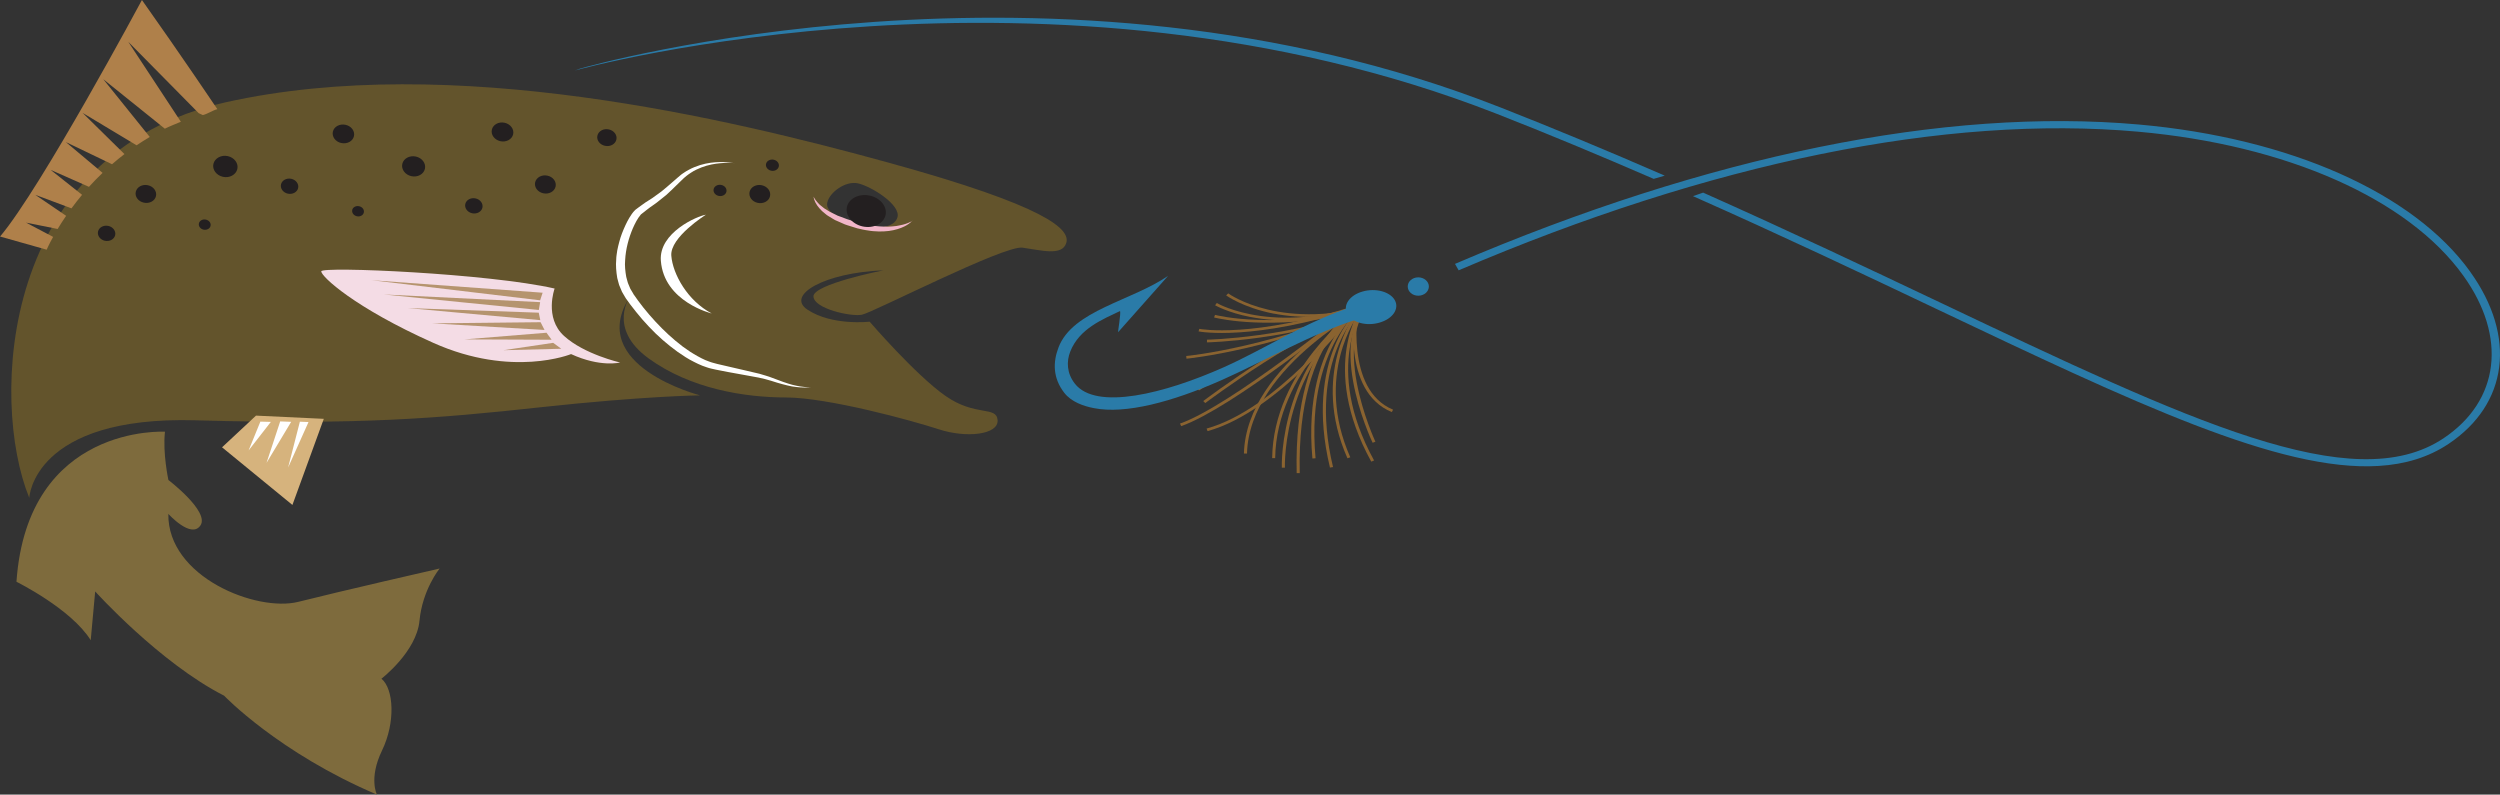 <svg xmlns="http://www.w3.org/2000/svg" id="Layer_2" data-name="Layer 2" viewBox="0 0 341.72 108.61"><rect x="0" y="0" width="341.72" height="108.61" fill="#333333" stroke="none"/><defs><style>      .cls-1 {        fill: #b5946e;      }      .cls-2 {        fill: #af804a;      }      .cls-3 {        fill: #fff;      }      .cls-4 {        fill: #7e6b3d;      }      .cls-5 {        fill: #f2b6c9;      }      .cls-6 {        fill: #2a7ba8;      }      .cls-7 {        fill: #d6b37d;      }      .cls-8 {        fill: #f4dce5;      }      .cls-9 {        fill: #8a6330;      }      .cls-10 {        fill: #63542c;      }      .cls-11 {        fill: #231f20;      }    </style></defs><g id="Layer_1-2" data-name="Layer 1"><g><g><g><path class="cls-6" d="m337.65,37.14c-7.73-10.76-24.67-18.28-45.29-20.12-26.52-2.36-58.84,4.22-93.48,19.05l.5.88c34.45-14.74,66.57-21.3,92.87-18.95,20.28,1.81,36.9,9.16,44.45,19.67,6.03,8.39,4.97,17.12-2.7,22.24-12.34,8.25-34.8-2.41-68.81-18.56-9.69-4.6-20.64-9.79-32.39-15.02l-1.39.48c12.07,5.35,23.31,10.68,33.24,15.4,27.1,12.87,46.95,22.29,60.47,21.48,3.64-.22,6.82-1.18,9.56-3.01,8.16-5.45,9.33-14.69,2.97-23.53Z"></path><path class="cls-6" d="m205,14.65c-60.76-23.87-125.04-5.47-125.68-5.28l-.75.27c.64-.19,65.12-17.91,125.97,5.9,6.98,2.73,14.05,5.68,21.5,8.91l1.51-.44c-7.84-3.42-15.24-6.49-22.54-9.36Z"></path></g><g><g><g><path class="cls-9" d="m170.03,61.99c.32-12.36,17.59-20.93,17.77-21.02l.22.32c-.18.09-17.26,8.56-17.57,20.7h-.42Z"></path><path class="cls-9" d="m177.24,64.67c-.47-19.91,9.19-23.29,9.6-23.42l.15.34c-.1.03-9.79,3.46-9.33,23.08h-.43Z"></path><path class="cls-9" d="m187.43,63.09c-7.2-13.11-1.34-21.19-1.29-21.27l.36.2c-.05.08-5.77,8.01,1.32,20.92l-.38.16Z"></path><path class="cls-9" d="m161.45,58.24l-.16-.34c6.96-2.45,22.96-15.5,23.13-15.63l.29.27c-.66.54-16.22,13.23-23.26,15.71Z"></path><path class="cls-9" d="m181.79,63.92c-3.59-14.97,3.83-21.65,3.92-21.72l.29.26c-.06.06-7.33,6.62-3.79,21.38l-.41.07Z"></path><path class="cls-9" d="m190.25,56.33c-6.94-2.85-5.07-13.96-4.99-14.43l.41.05c-.03.12-1.9,11.31,4.75,14.05l-.18.33Z"></path><path class="cls-9" d="m165.06,58.93l-.13-.35c9.58-2.65,19.14-15.17,19.24-15.29l.35.2c-.1.13-9.74,12.75-19.46,15.44Z"></path><path class="cls-9" d="m184.18,62.64c-5.07-11.46,1.03-19.68,1.09-19.75l.35.19c-.06.08-6.04,8.15-1.05,19.43l-.4.13Z"></path><path class="cls-9" d="m173.89,62.61c.15-11.98,11.15-20.12,11.27-20.19l.27.28c-.11.07-10.96,8.11-11.13,19.92h-.41Z"></path><path class="cls-9" d="m179.39,62.67c-1.49-16.61,7.82-22.04,7.92-22.09l.23.3c-.1.06-9.2,5.39-7.72,21.76l-.43.03Z"></path><path class="cls-9" d="m163.89,53.37l-.26-.29c.13-.09,12.58-8.22,21.6-10.7l.13.35c-8.97,2.45-21.35,10.56-21.47,10.64Z"></path><path class="cls-9" d="m164.74,55.09l-.27-.27c.14-.11,14-10.58,21.92-12.33l.11.35c-7.81,1.74-21.61,12.15-21.75,12.25Z"></path><path class="cls-9" d="m164.98,46.8v-.37c.1,0,11.45-.21,22.51-4.48l.17.33c-11.14,4.29-22.56,4.51-22.68,4.52Z"></path><path class="cls-9" d="m166.67,43.55c-.47-.09-.71-.15-.72-.16l.13-.35c.08.02,8.52,2.26,21.97-1.32l.14.35c-11.36,3.01-19.19,1.93-21.52,1.48Z"></path><path class="cls-9" d="m174.09,42.87c-4.2-.83-6.44-2.46-6.49-2.49l.28-.28c.08.06,7.47,5.42,20.74,1.3l.14.34c-6.17,1.92-11.12,1.81-14.67,1.12Z"></path><path class="cls-9" d="m170.91,43.33c-3.08-.6-4.78-1.58-4.82-1.6l.23-.31c.08.05,8.39,4.85,22.14-.58l.17.33c-7.78,3.07-13.85,2.91-17.73,2.15Z"></path><path class="cls-9" d="m162.18,49.03l-.04-.37c.12,0,12.67-1.24,26.96-7.94l.19.33c-14.37,6.73-26.99,7.97-27.12,7.98Z"></path><path class="cls-9" d="m187.62,60.52c-.29-.61-7-15.08.54-20.14l.26.29c-7.29,4.89-.48,19.56-.42,19.71l-.38.14Z"></path><path class="cls-9" d="m175.21,63.93c-.01-.15-.54-15.62,13.43-23.88l.24.3c-13.79,8.15-13.25,23.42-13.25,23.57h-.42Z"></path><path class="cls-9" d="m163.84,45.31h-.01s.1-.36.1-.36c0,0,0,0,0,0,.19.04,7.28,1.34,21.46-3.21l.15.35c-14.29,4.58-21.48,3.26-21.7,3.21Z"></path></g><path class="cls-6" d="m188.56,44.1c-1.78.52-3.75-.01-4.4-1.19-.64-1.17.29-2.55,2.08-3.06,1.79-.52,3.77.02,4.42,1.19.64,1.18-.3,2.55-2.11,3.06Z"></path></g><path class="cls-6" d="m195.31,39.16c0,.69-.65,1.26-1.45,1.26s-1.44-.56-1.44-1.26.65-1.25,1.44-1.25,1.45.56,1.45,1.25Z"></path></g><path class="cls-6" d="m167.32,50.18c-8.11,3.62-17.5,5.98-20.4,2.26-1.13-1.45-1.15-3.05-.63-4.38,1.24-3.16,4.47-4.42,6.81-5.55.13.34-.32,2.91-.27,2.9l6.84-7.71c-4.97,3.43-13.03,4.7-14.98,9.78-.77,2.02-.8,4.17.79,6.22.96,1.23,2.62,1.82,4.06,2.09,4.26.84,10.61-.81,17.5-3.86,5.63-2.5,12.4-6.41,18.71-8.36l-.66-1.71c-6.3,1.93-12.07,5.78-17.77,8.32Z"></path></g><g><path class="cls-10" d="m4,68.05s.49-11.23,22.74-10.6c22.25.63,32.94-.23,47.12-1.78,14.18-1.54,21.83-1.63,21.83-1.63,0,0-15.73-4.05-9.57-13.52,0,0-3.15,4.35,2.55,8.48,5.7,4.13,13.03,5.32,18.75,5.33,5.72.01,17.14,3.12,20.9,4.35,3.76,1.23,8.16.75,8.04-1.24-.13-1.99-2.99-.45-7.09-3.3-4.1-2.85-10.4-10.17-10.4-10.17,0,0-5.14.6-8.51-1.65-2.97-1.98,2.33-5.05,10.38-5.37,0,0-9.64,1.91-9.55,3.58.08,1.67,5.12,2.78,6.62,2.49,1.5-.29,19.41-9.51,21.95-9.17,2.54.35,5.44,1.19,5.99-.65.55-1.84-2.52-4.98-24.34-10.98-21.82-6-59.7-15.12-90.55-8.24C0,20.88-1.44,54.7,4,68.05ZM113.08,27.7c.25-1.34,2.44-3.02,4.19-2.64,1.76.38,5.95,2.94,5.39,4.68-.68,2.12-5.27,1.12-5.27,1.12-2.38-.78-4.58-1.82-4.32-3.16Z"></path><path class="cls-3" d="m96.49,29.35s-4.93,3.08-4.73,5.6c.2,2.52,2.21,6.15,5.53,7.9,0,0-6.54-1.58-6.96-7.22-.29-3.84,5.01-6.12,6.16-6.28Z"></path><path class="cls-3" d="m100.37,22.3s-.23-.03-.67-.04c-.43,0-1.07.01-1.86.12-.78.11-1.72.35-2.66.81-.12.06-.23.12-.35.18-.12.07-.23.14-.34.21-.24.14-.45.31-.68.48-.23.16-.42.38-.64.58-.22.21-.45.43-.68.66-.46.44-.91.91-1.44,1.37-.28.22-.56.45-.85.68-.14.11-.29.23-.44.35-.15.11-.3.21-.45.32-.3.22-.63.43-.9.66-.14.11-.28.23-.43.34l-.22.17-.11.09-.03.02s0,0,.01-.01h-.01s-.05.07-.05.07c-.42.49-.76,1.16-1.06,1.83-.58,1.36-.98,2.85-1.06,4.37-.07.76.02,1.53.15,2.28l.15.56.08.28.11.27.23.54.3.5.14.25.19.26.37.53c.26.34.5.67.77,1.01.53.67,1.09,1.31,1.67,1.94,1.16,1.25,2.4,2.4,3.71,3.39.66.49,1.34.94,2.04,1.32.34.21.7.36,1.05.53.36.13.71.29,1.08.38.35.11.74.19,1.12.28.38.09.75.17,1.12.26.73.17,1.44.33,2.12.49.68.15,1.34.31,1.96.46.62.19,1.23.35,1.75.56,1.06.41,1.97.74,2.75.95.78.19,1.42.29,1.85.32.44.02.67.04.67.04,0,0-.23,0-.67.02-.44,0-1.08-.03-1.9-.16-.81-.15-1.79-.42-2.86-.77-.54-.18-1.11-.3-1.72-.44-.63-.11-1.27-.24-1.97-.36-.69-.12-1.41-.25-2.15-.39-.37-.07-.75-.14-1.13-.22-.38-.08-.77-.14-1.19-.25-.42-.09-.81-.25-1.22-.39-.39-.17-.8-.33-1.17-.54-.78-.38-1.5-.86-2.22-1.36-1.41-1.02-2.75-2.18-3.95-3.47-.61-.64-1.19-1.31-1.74-2-.28-.34-.55-.7-.82-1.05l-.38-.53-.19-.26-.18-.3-.35-.6-.26-.62-.13-.31-.09-.32-.17-.64c-.14-.85-.22-1.71-.14-2.53,0-.42.09-.82.14-1.23.09-.4.16-.8.28-1.19.2-.78.5-1.52.83-2.24.16-.36.35-.71.55-1.05.11-.17.2-.33.33-.51.13-.18.27-.36.41-.49l.05-.05.05-.05.03-.02.12-.09.24-.18c.16-.12.32-.24.48-.35.31-.25.63-.43.95-.64.16-.1.31-.2.47-.3.14-.1.29-.21.43-.31.28-.21.56-.41.84-.61.54-.42,1.03-.88,1.52-1.29.24-.21.47-.41.7-.61.25-.2.47-.42.73-.58.26-.17.5-.34.77-.47.13-.07.26-.14.39-.2.13-.06.26-.11.39-.17,1.04-.43,2.03-.6,2.85-.66.82-.06,1.47-.01,1.9.03.44.05.67.1.67.1Z"></path><path class="cls-8" d="m75.81,39.44s-1.46,3.98,1.29,6.48c2.75,2.51,7.66,3.63,7.66,3.63,0,0-2.67.7-6.7-1.15,0,0-8.04,3.29-18.82-1.53-10.78-4.82-15.32-9.06-15.33-9.78,0-.72,22.97.3,31.9,2.35Z"></path><path class="cls-5" d="m124.71,30.16s-.03.04-.11.12c-.08.07-.19.18-.36.3-.16.12-.38.25-.64.38-.26.13-.57.25-.93.36-.35.11-.75.19-1.18.25-.43.05-.89.08-1.36.07-.24,0-.48-.03-.72-.04-.25-.01-.49-.05-.73-.09-.25-.04-.49-.07-.74-.13-.25-.06-.47-.1-.76-.17-.46-.15-.93-.29-1.38-.43-.23-.06-.46-.17-.68-.27-.22-.1-.44-.2-.66-.29-.11-.05-.21-.1-.32-.14-.1-.06-.2-.11-.29-.17-.19-.12-.38-.23-.56-.34-.19-.1-.35-.23-.5-.36-.15-.13-.3-.25-.44-.37-.26-.26-.48-.51-.64-.74-.15-.25-.29-.45-.35-.64-.08-.18-.12-.33-.13-.43-.02-.1-.03-.15-.03-.15,0,0,.03.05.08.14.03.05.05.1.1.17.05.06.1.13.15.21.1.16.29.33.46.53.09.1.22.18.34.28.13.09.23.21.38.3.15.09.3.18.46.28.15.1.31.2.5.28.18.09.36.17.55.27.09.05.19.09.28.14.1.04.2.08.3.11.2.08.41.15.62.23.21.08.41.16.65.23.46.13.93.27,1.39.41.19.06.45.11.66.16.23.06.46.1.68.14.45.09.9.15,1.34.18.44.03.86.05,1.26.04.4-.02.78-.04,1.12-.09.34-.06.66-.12.93-.19.27-.08.51-.15.69-.23.38-.15.57-.28.57-.28Z"></path><polygon class="cls-7" points="44.26 57.25 39.97 69.02 30.35 61.14 34.99 56.81 44.26 57.25"></polygon><path class="cls-4" d="m22.56,59.01s-18.8-1.11-20.31,20.51c0,0,7.47,3.69,10.15,7.99l.61-6.67s8.79,9.75,17.62,14.25c0,0,7.46,7.81,20.89,13.52,0,0-1.15-2.21.7-6.03,1.85-3.82,1.62-8.41-.08-9.81,0,0,4.8-3.69,5.2-7.93.4-4.24,2.75-7.13,2.75-7.13,0,0-13.6,3.11-19.3,4.55-5.7,1.44-17.91-3.39-17.78-12.02,0,0,3.12,3.46,4.39,1.58,1.28-1.89-4.38-6.21-4.38-6.21,0,0-.8-3.68-.47-6.6Z"></path><g><path class="cls-11" d="m81.66,18.53c-.15.62.32,1.25,1.03,1.4.72.16,1.41-.22,1.56-.84.15-.62-.32-1.25-1.03-1.4-.72-.16-1.41.22-1.56.84Z"></path><path class="cls-11" d="m67.23,17.72c-.16.7.36,1.4,1.16,1.58.8.18,1.59-.25,1.75-.94.16-.7-.36-1.4-1.16-1.58-.81-.18-1.59.25-1.75.94Z"></path><path class="cls-11" d="m45.5,17.99c-.16.69.35,1.39,1.15,1.56.8.17,1.57-.24,1.73-.93.16-.69-.35-1.39-1.15-1.56-.8-.17-1.57.24-1.73.93Z"></path><path class="cls-11" d="m29.17,22.4c-.18.78.4,1.57,1.3,1.77.9.2,1.78-.28,1.97-1.06.18-.78-.4-1.57-1.3-1.77-.9-.2-1.78.28-1.97,1.06Z"></path><path class="cls-11" d="m18.56,26.21c-.16.66.34,1.33,1.1,1.49.76.17,1.51-.23,1.66-.89.15-.66-.34-1.33-1.1-1.49-.76-.17-1.5.23-1.66.89Z"></path><path class="cls-11" d="m54.99,22.4c-.17.74.38,1.49,1.23,1.68.86.19,1.69-.26,1.86-1,.17-.74-.38-1.49-1.23-1.68-.86-.19-1.69.26-1.86,1Z"></path><path class="cls-11" d="m13.4,31.64c-.13.56.29,1.13.93,1.27.65.14,1.28-.2,1.41-.76.13-.56-.29-1.13-.93-1.27-.65-.14-1.28.2-1.41.76Z"></path><path class="cls-11" d="m38.41,25.2c-.13.56.29,1.13.93,1.27.65.14,1.28-.2,1.41-.76.13-.56-.29-1.13-.93-1.27-.65-.14-1.28.2-1.41.76Z"></path><path class="cls-11" d="m63.6,27.88c-.13.56.29,1.13.93,1.27.65.14,1.28-.2,1.41-.76.13-.56-.29-1.13-.93-1.27-.65-.14-1.28.2-1.41.76Z"></path><path class="cls-11" d="m48.15,28.7c-.09.38.19.76.63.86.44.1.87-.14.95-.51.09-.38-.19-.76-.63-.86-.44-.1-.87.13-.96.51Z"></path><path class="cls-11" d="m27.19,30.53c-.09.38.19.76.63.86.44.09.87-.13.96-.51.09-.38-.19-.76-.63-.86-.44-.1-.87.13-.96.51Z"></path><path class="cls-11" d="m73.15,24.91c-.16.67.34,1.35,1.11,1.51.77.17,1.52-.24,1.68-.9.16-.67-.34-1.35-1.11-1.51-.77-.17-1.52.24-1.68.9Z"></path><path class="cls-11" d="m102.46,26.22c-.16.67.34,1.35,1.11,1.51.77.17,1.53-.24,1.68-.9.16-.67-.34-1.34-1.11-1.51-.77-.17-1.53.24-1.68.9Z"></path><path class="cls-11" d="m104.71,22.39c-.1.41.21.84.69.94.48.11.95-.15,1.05-.56.1-.41-.21-.84-.69-.94-.48-.1-.95.15-1.05.56Z"></path><path class="cls-11" d="m97.55,25.84c-.1.42.21.84.69.94.48.1.95-.15,1.05-.56.1-.42-.21-.84-.69-.94-.48-.1-.95.15-1.05.56Z"></path></g><path class="cls-2" d="m19.4,0c5.25,7.4,10.31,14.92,10.31,14.92-.67.17-1.23.61-1.98.81l-.57-.26-9.63-9.76,7.19,10.93c-.63.27-1.6.65-2.19.95l-8.41-6.76,6.35,7.89c-.62.37-1.22.75-1.8,1.14l-7.38-4.43,5.72,5.63c-.59.46-1.16.92-1.7,1.39l-6.31-3.03,5.02,4.21c-.67.64-1.29,1.28-1.86,1.91l-5.24-2.32,4.3,3.41c-.53.63-1.02,1.26-1.45,1.85l-4.95-1.85,4.22,2.87c-.45.65-.83,1.26-1.16,1.8l-4.32-.87,3.7,1.95c-.6,1.09-.88,1.75-.88,1.75l-6.37-1.8C5.6,25.74,19.4,0,19.4,0Z"></path><g><polygon class="cls-1" points="76.72 47.67 75.61 46.86 68.81 47.87 76.72 47.67"></polygon><polygon class="cls-1" points="73.85 43.76 73.64 42.74 55.74 42.11 73.85 43.76"></polygon><polygon class="cls-1" points="74.43 45.1 73.89 44.04 59.11 44.2 74.43 45.1"></polygon><polygon class="cls-1" points="75.4 46.44 74.7 45.48 63.5 46.39 75.4 46.44"></polygon><polygon class="cls-1" points="73.83 41.05 74.17 40.01 50.78 38.3 73.83 41.05"></polygon><polygon class="cls-1" points="73.65 42.37 73.83 41.3 52.46 40.25 73.65 42.37"></polygon></g><g><polygon class="cls-3" points="42.17 57.69 39.38 63.91 40.99 57.64 42.17 57.69"></polygon><polygon class="cls-3" points="39.8 57.66 36.43 63.27 38.3 57.6 39.8 57.66"></polygon><polygon class="cls-3" points="37.02 57.67 33.98 61.57 35.59 57.63 37.02 57.67"></polygon></g><path class="cls-11" d="m115.77,28.27c-.27,1.16.69,2.36,2.14,2.68,1.46.32,2.86-.37,3.13-1.53.27-1.16-.69-2.36-2.14-2.68-1.46-.32-2.86.37-3.13,1.53Z"></path></g></g></g></svg>